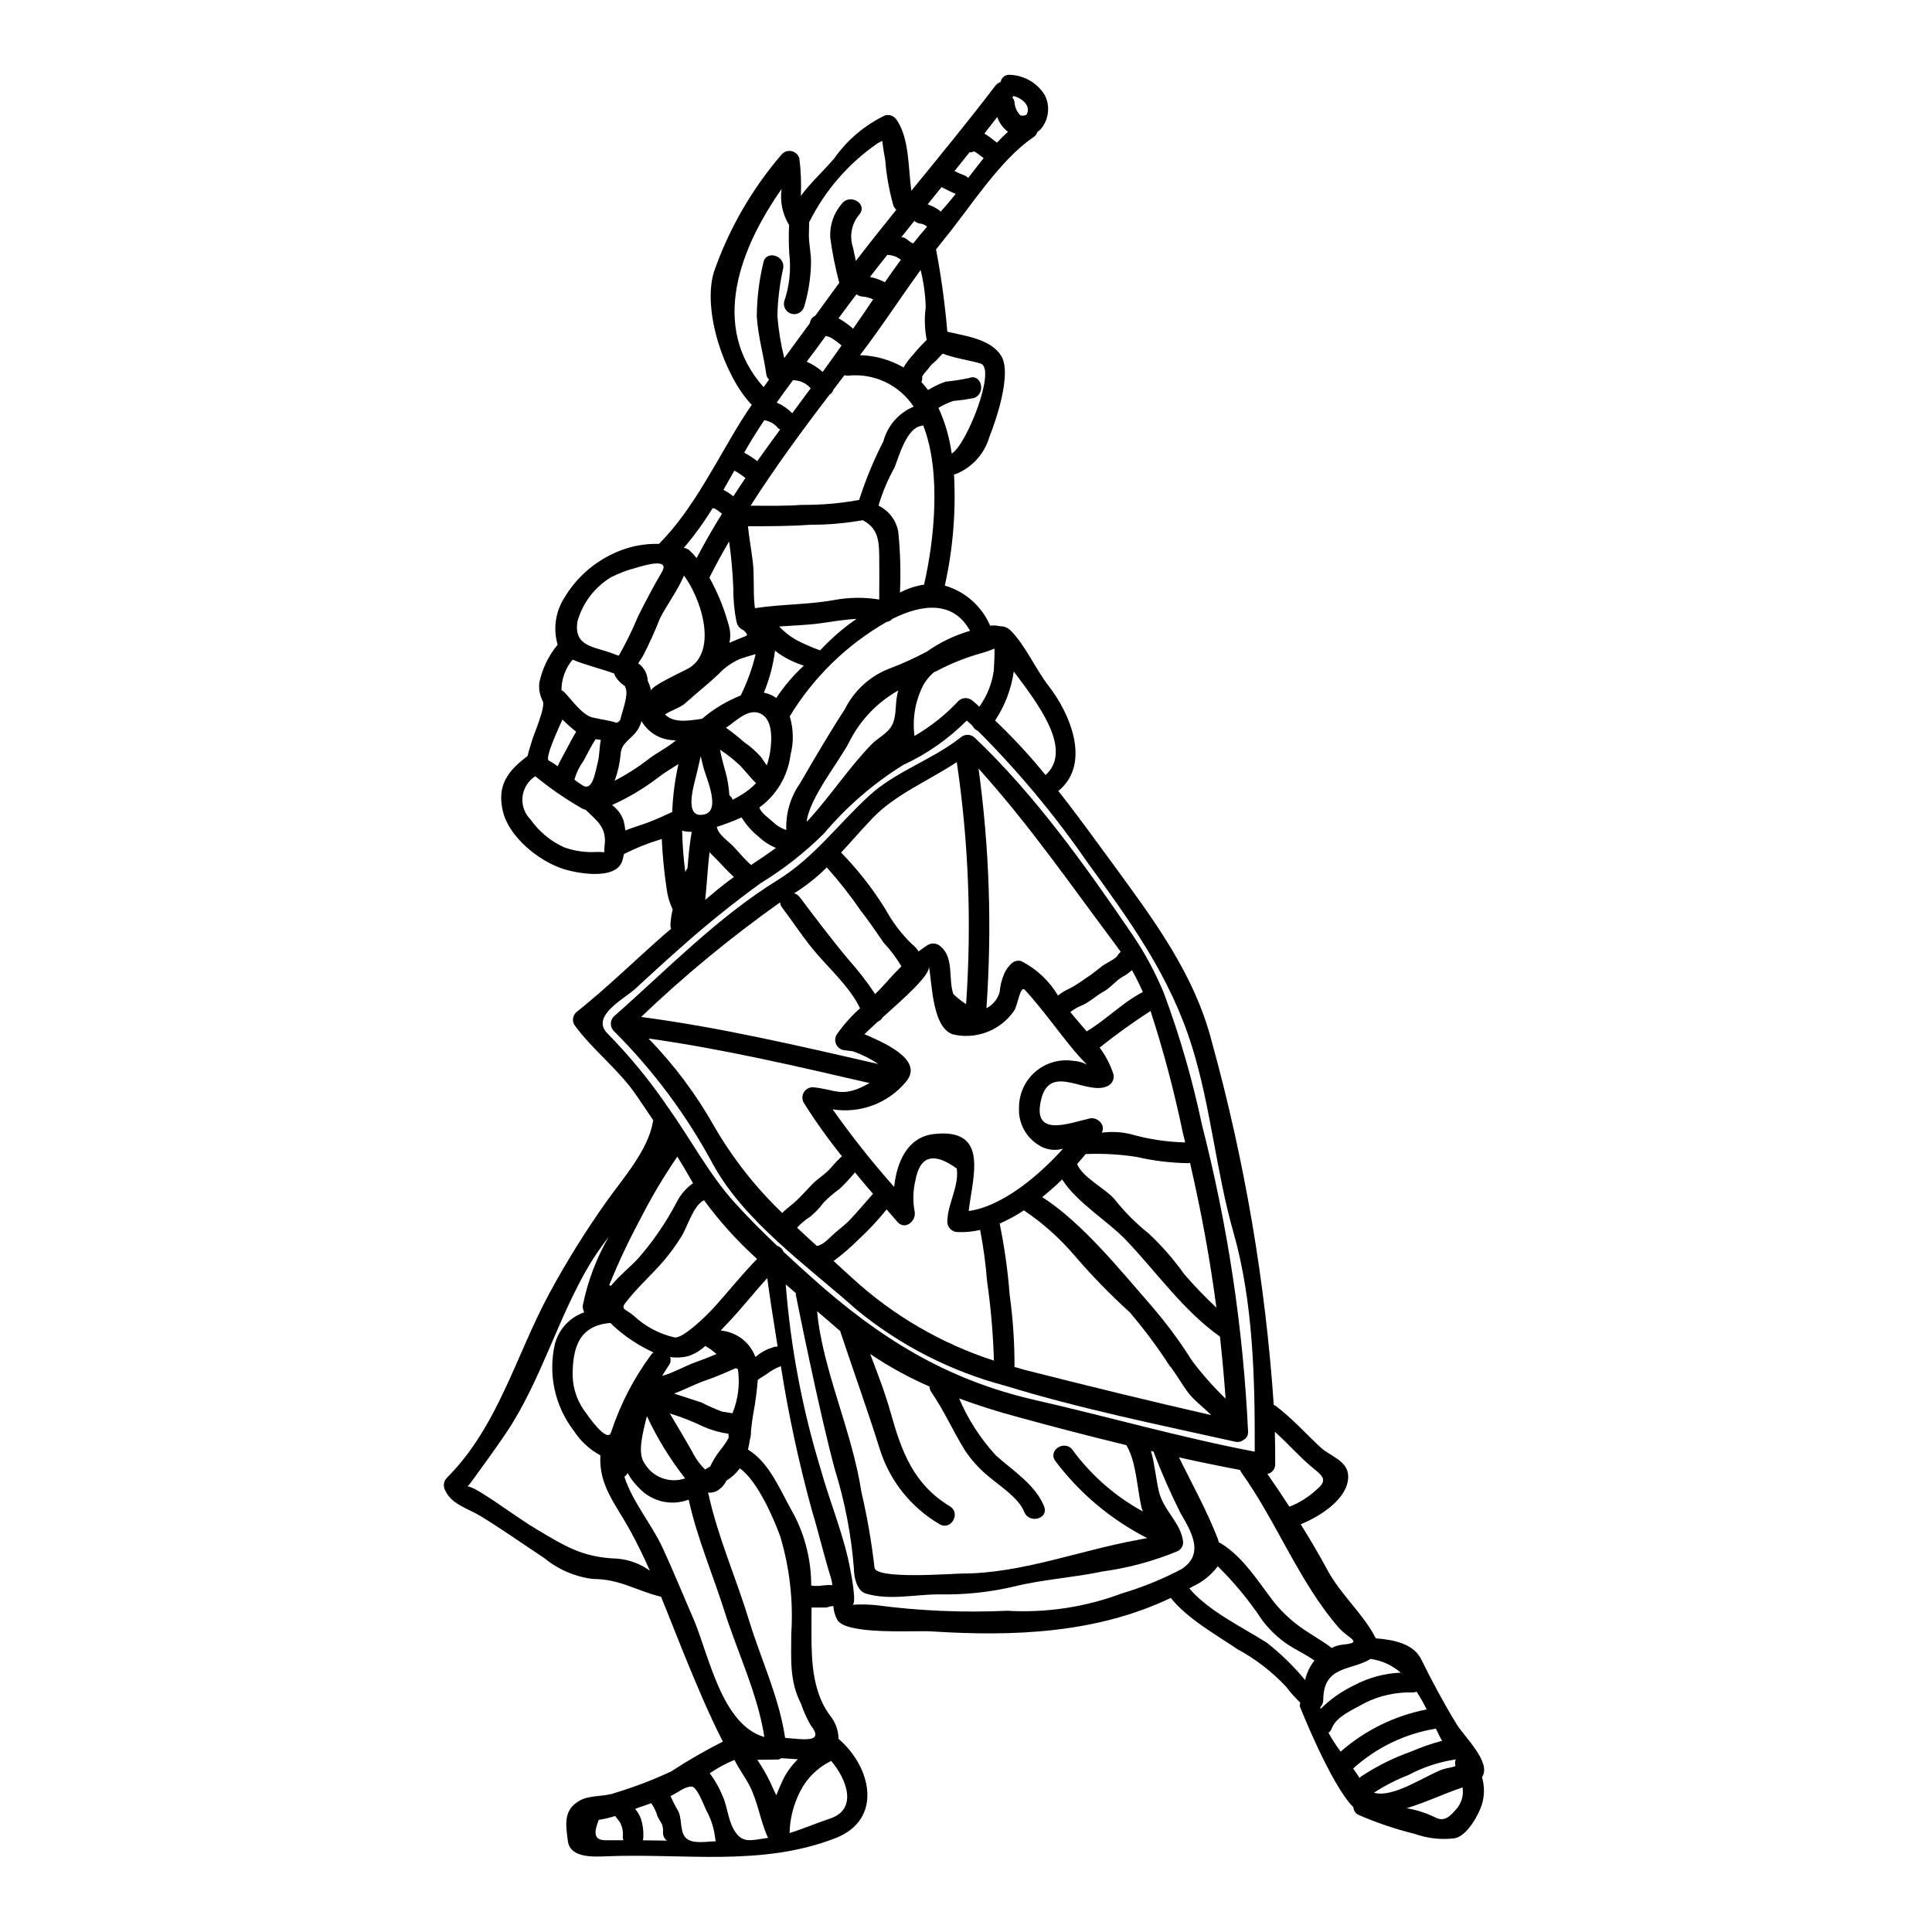 <?xml version="1.0" encoding="UTF-8"?>
<!-- Uploaded to: ICON Repo, www.svgrepo.com, Generator: ICON Repo Mixer Tools -->
<svg fill="#000000" width="800px" height="800px" version="1.1" viewBox="144 144 512 512" xmlns="http://www.w3.org/2000/svg">
 <g>
  <path d="m358.48 361.06c5.738-6.328 10.602-13.73 16.48-19.797 1.613-1.68 4.383-2.965 5.453-5.117 1.379-2.703 0.641-6.141 1.66-9.176-5.606 3.148-10.141 7.906-13.016 13.66-2.562 5.027-10.629 14.957-11.285 21.125zm171.41 239.67c2.203 3.648 9.504 10.312 6.852 14.25 0.703 2.359 0.695 4.875-0.023 7.231-0.879 2.82-4.008 8.441-7.281 8.961-3.559 0.43-7.172 0.027-10.547-1.18-5.086-1.258-10.059-2.941-14.867-5.027-0.793-0.363-1.316-1.141-1.355-2.016-6.094-6.117-14.227-26.816-14.227-26.816h0.004c0.012-0.305 0.059-0.605 0.141-0.898-1.387-1.348-2.668-2.797-3.84-4.332-3.715-3.945-8.039-7.273-12.805-9.852-5.621-3.816-13.281-8.062-17.664-13.586-19.75 9.414-41.66 10.266-63.473 8.867-4.363-0.285-22.715 1.043-24.941-3.106-0.59-1.125-0.938-2.363-1.02-3.629-0.059-0.004-0.113 0.004-0.168 0.023-0.664 0-1.281 0.395-1.945 0.395h-3.664c0 2.32-0.023 4.598-0.023 6.824 0 7.754 0.332 16.102 5.402 22.434h0.004c1.121 1.625 1.742 3.539 1.777 5.512v0.023c8.867 7.633 11.715 21.406-0.758 26.293-19.652 7.66-40.148 3.984-60.84 4.836-3.035 0.117-9.504 0.57-10.125-3.984-0.617-4.555-1.23-8.414 3.223-10.836 2.68-1.469 6.449-0.902 9.344-2.016l0.004 0.004c5.051-1.527 9.984-3.414 14.766-5.644 4.426-2.898 9.008-5.539 13.73-7.918-3.793-7.394-7.184-15.574-10.336-23.281-2.016-4.957-3.984-10.078-6.07-15.148v-0.004c-0.078-0.02-0.156-0.027-0.234-0.023-6.402-1.574-10.629-4.648-17.855-4.648-4.703-0.594-9.141-2.504-12.805-5.512-5.644-3.719-11.242-7.703-17.023-11.215-3.394-2.039-7.59-3.035-9.273-6.758v0.004c-0.594-1.074-0.418-2.41 0.43-3.297 13.582-13.562 18.324-32.555 27.219-48.984 4.527-8.355 9.555-16.434 15.055-24.184 4.363-6.188 11.094-13.629 12.355-21.254v-0.004c0.02-0.117 0.051-0.238 0.094-0.352-1.473-2.137-2.918-4.269-4.363-6.426-4.723-7.019-11.566-11.996-16.531-18.824v-0.004c-0.648-1.07-0.473-2.445 0.426-3.32 8.109-6.449 15.508-13.73 23.309-20.582l1.871-1.574-0.004 0.004c-0.129-0.359-0.188-0.738-0.164-1.121 0.07-1.352 0.27-2.691 0.594-4.004-0.828-1.762-1.371-3.641-1.613-5.57-0.648-4.363-1.078-8.754-1.277-13.16-0.141 0.07-0.262 0.117-0.395 0.164v0.004c-3.316 1.004-6.539 2.297-9.629 3.863-0.141 0.613-0.262 1.23-0.453 1.824-1.68 5.266-12.234 3.273-15.934 2.016-6.258-2.109-14.082-8.367-15.691-15.172-1.66-6.969 1.398-10.766 6.543-14.652 0.285-1.375 0.809-2.754 1.09-3.836 0.5-1.875 3.769-9.109 2.918-10.742l-0.004-0.004c-0.77-1.488-1.082-3.172-0.898-4.84 0.766-3.707 2.438-7.168 4.859-10.074-1.227-4.176-0.598-8.68 1.73-12.355 3.219-5.449 8.094-9.727 13.918-12.203 3.527-1.531 7.348-2.266 11.191-2.156 9.008-8.961 15.273-22.145 21.98-32.887 0.832-1.355 1.754-2.656 2.633-3.984-0.07-0.07-0.164-0.141-0.234-0.211-7.086-7.59-12.898-24.73-9.816-34.953l-0.004 0.004c4-11.5 10.145-22.133 18.105-31.344 0.695-0.668 1.688-0.926 2.617-0.68 0.934 0.25 1.668 0.965 1.938 1.887 0.41 3.297 0.543 6.617 0.395 9.938 2.492-3.414 5.512-6.07 8.867-9.957v-0.004c3.441-4.883 8.082-8.801 13.469-11.379 1.191-0.316 2.453 0.195 3.082 1.258 3.367 4.91 3.012 12.637 3.863 18.73 7.477-9.18 15.031-18.328 22.238-27.812h0.004c0.355-0.477 0.852-0.832 1.418-1.02 0.203-1.219 1.344-2.059 2.566-1.891 3.762 0.164 7.195 2.191 9.152 5.406 1.5 2.984 1.031 6.578-1.18 9.082-0.242 0.238-0.504 0.453-0.789 0.641-0.188 0.582-0.574 1.086-1.09 1.422-8.891 6-16.836 18.73-23.547 26.91-0.754 0.926-1.492 1.875-2.227 2.797 1.375 7.215 2.371 14.496 2.988 21.812 4.789 1.137 11.5 1.922 14.277 6.402 2.867 4.574-1.281 16.859-3.109 21.43v0.004c-1.277 4.449-4.516 8.074-8.793 9.84-0.195 0.074-0.395 0.129-0.598 0.164 0.535 9.883-0.289 19.793-2.441 29.449 5.398 1.562 9.812 5.465 12.023 10.629 0.871-0.129 1.754-0.078 2.606 0.141 1-0.035 1.977 0.332 2.703 1.02 4.078 4.055 6.691 10.336 10.234 14.867 5.621 7.231 11.191 20.363 2.754 27.574-0.074 0.07-0.164 0.125-0.258 0.168 4.981 6.297 9.699 12.852 14.484 19.367 10.766 14.75 21.625 29.164 26.25 47.254v0.004c8.672 31.402 14.16 63.594 16.379 96.098 0.25 0.094 0.484 0.227 0.691 0.395 4.328 3.316 7.777 7.207 11.715 10.859 2.512 2.363 7.324 3.508 7.324 7.754 0 5.688-7.086 10.383-12.594 12.633 2.516 4.008 4.91 8.066 7.086 12.117 3.438 6.445 9.648 11.781 12.824 18.105 4.578 0.355 9.957 1.352 12.023 5.547 2.758 5.617 6.012 11.664 9.262 17.008zm0.047 22.711c1.379-1.578 1.988-3.688 1.66-5.758-4.957 1.656-9.793 4.008-14.844 5.512h0.004c2.641 0.434 5.203 1.258 7.606 2.441 2.488 1.355 4.144-0.543 5.57-2.203zm-0.117-13.207v0.004c-0.102 0.035-0.207 0.059-0.312 0.07-4.277 0.66-8.414 2.039-12.23 4.078-3.211 1.25-6.285 2.824-9.176 4.695 5.117 1.543 13.941-4.723 18.301-6.211 0.832-0.289 2.398-0.453 3.32-0.855h0.004c-0.188-0.586-0.156-1.223 0.09-1.785zm-3.652-4.883c-0.395-0.688-0.711-1.352-0.996-1.922-0.211-0.426-0.426-0.879-0.641-1.328v0.004c-8.18 1.336-15.797 5.008-21.934 10.574 0.594 0.828 1.18 1.656 1.707 2.488h0.004c0.148-0.168 0.316-0.32 0.496-0.449 4.148-2.731 8.617-4.945 13.301-6.59 2.609-1.145 5.301-2.074 8.059-2.785zm-4.078-8.32c-0.809-1.629-1.703-3.211-2.68-4.742-0.305 0.145-0.637 0.227-0.973 0.234-4.465-0.148-8.891 0.832-12.875 2.848-2.754 1.613-7.371 3.418-8.605 6.617-0.168 0.492-0.484 0.918-0.898 1.23 0.969 1.723 2.047 3.387 3.223 4.981 6.481-5.676 14.348-9.531 22.805-11.176zm-6.875-9.746c-2.25-1.977-5.027-3.246-7.992-3.652-5.144 3.176-12.543 1.66-12.543 10.906-0.012 0.691-0.281 1.352-0.758 1.852 0 0.164 0.023 0.332 0.023 0.5 2.586-2.555 5.574-4.664 8.848-6.238 3.828-2.051 8.074-3.203 12.418-3.375zm-15.316-7.445c5.617-0.566 1.422-1.539-1.211-4.598-10.359-11.949-16.453-28.07-25.676-40.969-0.156-0.219-0.277-0.457-0.359-0.715-5.402-1.02-10.809-2.133-16.215-3.34 3.438 6.969 7.301 13.965 10.078 21.031 0.211 0.543 0.395 1.043 0.523 1.539l-0.004-0.004c0.215 0.074 0.422 0.172 0.617 0.289 5.879 3.648 9.746 10.027 13.895 15.41h-0.004c2.621 3.258 5.781 6.043 9.348 8.227 2.016 1.379 4.125 2.492 6 4.031l-0.004-0.004c0.938-0.484 1.957-0.793 3.008-0.906zm-7.086-40.969c2.723-2.32 2.25-3.316-0.395-5.453-3.793-3.035-6.922-6.734-10.57-9.98 0.07 2.871 0.117 5.734 0.094 8.605v-0.004c0.016 1.242-0.848 2.324-2.062 2.586 1.969 2.82 3.91 5.691 5.828 8.66h0.004c2.621-1.02 5.027-2.519 7.094-4.426zm-2.941 50.359h0.004c0.418-1.887 1.258-3.656 2.461-5.168-2.18-1.574-4.766-2.754-6.996-4.199h0.004c-2.668-1.793-5.012-4.031-6.926-6.613-3.402-5.109-7.316-9.859-11.688-14.168-1.75 2.316-4.051 4.168-6.691 5.379-0.289 0.164-0.57 0.309-0.855 0.473 5.027 6.004 14.391 10.48 20.531 14.395 3.727 2.926 7.133 6.242 10.152 9.895zm-13.355-60.527c0.07-19.109-0.395-39.691-5.621-58.039-4.598-16.102-6-33.195-10.953-49.152-5.875-18.945-16.477-33.41-27.906-49.172v-0.004c-8.566-12.391-18.23-23.984-28.879-34.637-0.656-0.277-1.184-0.785-1.492-1.426-0.5-0.449-0.996-0.879-1.473-1.328v0.004c-4.867 4.906-10.578 8.898-16.859 11.785-7.894 4.922-14.977 11.051-20.98 18.16-5.047 5.016-10.668 9.426-16.742 13.133-7.559 5.488-14.832 11.359-21.789 17.594-3.914 3.441-7.703 6.969-11.543 10.48-2.894 2.629-11.902 7.231-7.258 11.809 5.949 6.062 11.34 12.648 16.102 19.68 5.856 8.207 10.766 17.594 17.52 25.066 3.606 4.008 7.422 7.797 11.312 11.496 0.77 0.242 1.391 0.82 1.68 1.574 2.441 2.273 4.91 4.527 7.398 6.754 17.832 15.984 35.637 27.16 59.324 32.555 19.371 4.41 38.621 9.957 58.16 13.668zm-19.25 31.035c5.977-4.031 2.441-9.84-0.453-14.82-2.644-5.273-5.019-10.676-7.113-16.191-0.023-0.023-0.023-0.023-0.023-0.047-0.211-0.047-0.449-0.117-0.664-0.164 1.02 3.484 1.281 7.231 2.113 10.766 1.207 5.051 5.926 8.367 6.422 13.383v-0.004c0.012 0.973-0.504 1.879-1.352 2.363-6.402 2.672-13.133 4.496-20.008 5.43-7.613 1.613-15.863 2.109-23.332 3.961h-0.004c-6.547 1.543-13.262 2.25-19.984 2.109-6.402 0-13.156 1.66-19.398-0.211-2.465-0.734-3.148-4.414-3.176-6.641-0.699-8.91-2.394-17.715-5.051-26.246-4.172-15.32-10.359-46.379-10.359-46.379 0-0.141 0.047-0.211 0.047-0.332-0.902-0.789-1.801-1.543-2.703-2.328v0.004c1.281 16.539 4.367 32.887 9.203 48.754 2.492 9.012 6.449 18.258 8.016 27.41-0.023-0.141 1.754 8.727 0.395 8.727h-0.004c2.086-0.145 4.18-0.113 6.258 0.094 11.535 1.531 23.184 2.027 34.809 1.492 10.391 0.609 20.797-0.973 30.539-4.644 5.477-1.629 10.773-3.797 15.82-6.473zm-11.762-7.656c0.832-0.121 1.684-0.336 2.512-0.477-9.59-4.883-17.934-11.895-24.398-20.5-1.969-2.941 2.754-5.664 4.695-2.754 4.938 6.699 11.281 12.234 18.586 16.215-0.148-0.293-0.266-0.605-0.352-0.922-1.18-4.883-1.375-12.137-3.961-16.504-0.047-0.047-0.047-0.117-0.094-0.164-9.863-2.394-19.703-4.957-29.332-7.609-5.004-1.355-10.027-2.941-14.984-4.766v-0.004c2.359 5.543 5.648 10.645 9.723 15.082 4.484 4.031 10.504 7.777 12.805 13.539 1.277 3.293-3.984 4.691-5.262 1.469-1.574-3.961-6.945-7.16-9.98-9.863h-0.004c-2.191-1.871-4.113-4.031-5.715-6.426-3.129-5.004-5.574-10.629-8.938-15.484-0.301-0.43-0.469-0.941-0.477-1.469-5.492-2.387-10.754-5.277-15.719-8.629 1.945 5.144 3.938 10.234 5.43 15.578 2.894 10.312 6.023 18.922 15.695 24.797 2.988 1.824 0.262 6.543-2.754 4.723-7.481-4.375-13.086-11.355-15.742-19.605-3.269-10.457-6.969-20.676-10.406-31.016h-0.004c-0.059-0.16-0.098-0.328-0.117-0.496-1.969-1.754-4.055-3.512-6.168-5.309 1.379 15.352 9.273 31.719 11.738 47.918v-0.004c1.539 6.59 2.695 13.266 3.465 19.988 0.117 3.269 20.723 1.609 23.352 1.609 15.629-0.023 31.254-6.184 46.406-8.906zm-24.402-202.7c7.519-6.824-2.441-19.367-8.438-27.43h-0.004c-0.66 4.644-2.352 9.082-4.953 12.988 4.762 4.527 9.227 9.355 13.371 14.457zm-5.07-174.99c1.332-2.394-1.254-4.41-3.461-4.957-0.023 0.023-0.023 0.07-0.047 0.094-0.07 0.098-0.164 0.191-0.238 0.289h-0.004c0.363 0.414 0.574 0.941 0.598 1.492 0.117 1.25 0.672 2.422 1.574 3.297 0.535 0.117 1.094 0.039 1.578-0.215zm-7.828 7.422c0.922-1.016 1.895-1.98 2.918-2.891-1.32-0.992-2.309-2.356-2.844-3.914-1.137 1.469-2.273 2.941-3.414 4.383v0.004c0.035 0.027 0.074 0.051 0.117 0.07 0.586 0.344 1.148 0.727 1.688 1.141l0.996 0.789h0.023l-0.004-0.004c0.035 0.039 0.074 0.074 0.121 0.098 0.07 0.051 0.141 0.098 0.164 0.121 0.094 0.062 0.141 0.133 0.234 0.203zm-0.828 139.77c0.047-1.852 0.262-3.84 0.164-5.691h0.004c-1.023 0.434-2.078 0.805-3.148 1.113-4.246 1.16-8.352 2.789-12.238 4.859-0.234 0.094-0.473 0.211-0.684 0.309-1.129 0.953-2.074 2.102-2.797 3.394-2.121 4.148-2.934 8.844-2.328 13.465 4.312-2.488 8.227-5.606 11.621-9.246 1.074-1.043 2.785-1.043 3.863 0 0.594 0.473 1.137 0.996 1.707 1.492 2.059-2.867 3.379-6.199 3.84-9.695zm-11.168-57.383c3.938-2.254 11.902-22.527 7.684-23.852-2.488-0.789-6.828-1.379-10.078-2.633-0.523 0.5-0.996 1.02-1.473 1.574-0.477 0.555-1.375 1.137-1.773 1.68-0.488 0.668-1.016 1.309-1.574 1.922-0.23 0.281-0.438 0.582-0.617 0.898 0.023 0.086 0.031 0.172 0.023 0.262 0.043 0.406-0.039 0.82-0.234 1.18 0.629 0.68 1.227 1.391 1.777 2.133 1.465-0.91 3.023-1.656 4.648-2.227 2.07-0.195 4.129-0.512 6.164-0.949 3.269-1.309 4.672 3.961 1.445 5.262-1.82 0.379-3.66 0.645-5.512 0.789-1.395 0.461-2.731 1.082-3.984 1.848 1.754 3.848 2.934 7.926 3.504 12.113zm8.469-78.289c-0.641-0.477-1.09-0.879-1.684-1.277-0.262-0.168-0.496-0.336-0.758-0.477h-0.004c-0.043-0.012-0.082-0.027-0.117-0.047-0.367 0.184-0.773 0.273-1.184 0.258-1.328 1.66-2.656 3.32-3.984 4.957h0.004c0.801 0.422 1.633 0.785 2.492 1.09 0.422 0.168 0.809 0.418 1.137 0.734 1.344-1.734 2.695-3.504 4.098-5.238zm-11.414 14.168c1.379-1.469 2.703-3.059 4.008-4.695-1.305-0.52-2.512-1.18-3.742-1.797-1.234 1.516-2.469 3.059-3.699 4.574h-0.004c1.129 0.367 2.191 0.914 3.148 1.613 0.105 0.098 0.203 0.203 0.297 0.316zm7.801 111.08c-4.328-7.848-12.375-7.277-20.676-3.106v0.004c-0.363 0.422-0.871 0.691-1.422 0.758-10.539 6.031-19.371 14.641-25.68 25.016 1.012 3.312 1.086 6.84 0.215 10.191-0.699 5.602-3.691 10.66-8.266 13.965 0.523 1.574 2.465 2.754 3.606 3.84v0.004c1.004 0.969 2.215 1.695 3.539 2.133-0.184-4.394 1.086-8.727 3.606-12.328 3.769-6.477 7.777-13.352 11.902-19.68 2.516-5.074 6.883-8.988 12.203-10.93 3.254-1.246 6.43-2.695 9.508-4.332 3.492-2.465 7.367-4.332 11.473-5.523zm-12.113-12.543c2.562-11.168 4.602-29.492-0.309-41.918-0.219 0.102-0.453 0.176-0.691 0.215-3.676 0.711-5.715 7.941-6.875 10.953-1.727 3.09-3.117 6.359-4.148 9.746-0.023 0.141-0.07 0.266-0.094 0.395v-0.004c2.738 1.34 4.672 3.902 5.215 6.902 0.547 5.359 0.699 10.754 0.449 16.137 1.996-1.066 4.164-1.777 6.402-2.109 0.031-0.098 0.031-0.211 0.055-0.309zm0.641-64.551h-0.004c-0.555-2.84-0.645-5.754-0.262-8.625-0.094-3.336-0.543-6.652-1.352-9.887-5.43 7.477-10.457 15.246-16.074 22.574v-0.004c4.059 0.098 8.031 1.215 11.547 3.25 0.738-1.234 1.605-2.391 2.586-3.441 1.105-1.355 2.297-2.641 3.562-3.848zm0.07-29.992c-0.457-0.418-1.027-0.699-1.641-0.805-0.637-0.031-1.242-0.289-1.707-0.734l-3.414 4.266c0.234 0.07 0.473 0.117 0.711 0.188 0.754 0.262 1.656 1.402 2.418 1.496 1.184-1.504 2.394-2.965 3.641-4.391zm-6.922 8.75c-0.117-0.094-0.266-0.164-0.395-0.262l-0.004 0.004c-0.879-0.625-1.93-0.973-3.008-0.996-0.07 0-0.117-0.047-0.164-0.047-1.574 1.945-3.106 3.914-4.625 5.879h-0.004c1.383 0.266 2.719 0.734 3.961 1.398 1.375-2.012 2.789-3.996 4.242-5.957zm-4.602 48.02h-0.004c1.121-4.094 4.07-7.445 7.992-9.078-1.875-2.844-4.5-5.113-7.582-6.562-3.082-1.445-6.504-2.016-9.891-1.641-0.289-0.012-0.578-0.059-0.855-0.141-0.973 1.277-1.945 2.535-2.918 3.816h0.004c-0.129 0.391-0.34 0.746-0.621 1.043-0.121 0.098-0.254 0.188-0.391 0.258-7.328 9.582-14.465 19.32-20.961 29.473 4.504 0.023 9.105 0.117 13.512-0.215 5.055 0.055 10.105-0.375 15.078-1.277 0.059 0.004 0.117-0.004 0.172-0.023 1.723-5.375 3.887-10.598 6.469-15.617zm3.394-61.289-0.004 0.004c-0.453-0.375-0.766-0.895-0.879-1.473-1.062-3.856-1.754-7.801-2.062-11.785-0.336-1.656-0.57-3.316-0.789-4.957-0.395 0.215-0.758 0.395-1.18 0.594v0.004c-7.738 5.332-13.996 12.543-18.188 20.957 0 1.16-0.07 2.32-0.07 3.543 0.023 2.363 0.594 4.723 0.57 7.086-0.059 4.012-0.68 7.992-1.848 11.832-0.449 1.391-1.918 2.184-3.328 1.793-1.41-0.387-2.262-1.816-1.938-3.242 1.395-4.074 1.855-8.41 1.352-12.688-0.156-2.523-0.172-5.059-0.047-7.582-1.754-2.859-2.457-6.238-1.992-9.559-10.906 15.578-19.18 36.301-4.766 52.52 0.477-0.688 0.973-1.352 1.449-2.016-0.422-0.371-0.684-0.887-0.738-1.445-0.734-5.148-2.203-10.082-2.516-15.32 0.035-4.781 0.617-9.547 1.734-14.199 0.617-3.441 5.856-1.969 5.262 1.469-0.934 4.184-1.449 8.445-1.539 12.73 0.309 3.734 0.922 7.438 1.824 11.074 2.25-3.082 4.527-6.164 6.777-9.246h0.004c0.098-0.871 0.648-1.629 1.445-1.992 0.996-1.375 2.016-2.727 2.988-4.102 1.113-1.543 2.25-3.059 3.367-4.602-1.051-3.926-1.852-7.918-2.394-11.949-0.191-3.297 0.918-6.539 3.082-9.031 2.086-2.754 6.828-0.07 4.723 2.754-2.113 2.406-2.801 5.75-1.801 8.797 0.262 1.207 0.543 2.418 0.789 3.625 3.504-4.57 7.086-9.078 10.715-13.555zm-4.531 103.28c0.023-4.102 0.047-7.965 0-11.902-0.07-4.246-0.641-7.086-4.359-9.082l-0.004 0.004c-4.57 0.816-9.207 1.223-13.848 1.207-5.457 0.395-11.074 0.395-16.574 0.395 0.309 3.082 0.879 6.117 1.254 9.176 0.477 3.746 0.117 7.519 0.453 11.266 0.031 0.426 0.086 0.855 0.164 1.277 6.945-1.09 14.105-0.902 21.078-2.18 3.91-0.719 7.914-0.762 11.84-0.121zm-1.637-79.508-0.004 0.004c-0.863-0.414-1.801-0.664-2.754-0.738-0.594-0.02-1.16-0.238-1.617-0.617-1.613 2.109-3.199 4.246-4.789 6.402 0.117 0.035 0.227 0.082 0.332 0.145 1.262 0.742 2.449 1.605 3.543 2.582 1.785-2.516 3.559-5.125 5.293-7.731zm-11.328 402.59c7.418-2.539 4.266-10.551 0.211-15.273-0.047 0.027-0.07 0.074-0.141 0.098v0.004c-3.519 1.738-6.367 4.586-8.109 8.105-1.73 3.391-2.672 7.125-2.754 10.93 3.68-1.156 7.328-2.723 10.793-3.863zm2.988-390.34c-0.859-0.77-1.789-1.461-2.777-2.062-0.449-0.234-0.938-0.395-1.441-0.477-0.02 0.043-0.043 0.082-0.074 0.121-1.613 2.254-3.273 4.484-4.957 6.691h0.004c1.543 0.676 2.973 1.586 4.242 2.699 1.684-2.297 3.348-4.644 5.004-6.992zm-4.078 79.129c2.461-2.481 5.152-4.723 8.035-6.691-3.316 0.141-6.711 0.789-9.676 1.18-3.543 0.473-7.207 0.57-10.836 0.832l0.004-0.004c1.336 1.41 2.871 2.613 4.555 3.578 2.035 1.055 4.141 1.977 6.297 2.758 0.531-0.562 1.098-1.109 1.621-1.652zm-0.855 249.45v-0.004c0.824-0.102 1.656-0.137 2.488-0.094-0.066-0.668-0.195-1.324-0.395-1.969-1.875-6-3.246-12.02-5.074-17.996v0.004c-3.43-12.527-6.16-25.23-8.176-38.059-0.168 0.094-0.344 0.168-0.523 0.219-1.145 0.484-2.223 1.113-3.203 1.875-0.789 0.547-1.637 0.973-2.394 1.543h0.004c-0.234 2.992-0.629 5.965-1.18 8.914-0.285 1.574-0.449 3.176-0.637 4.723h-0.004c0.043 0.77-0.055 1.543-0.285 2.277-0.141 0.879-0.285 1.73-0.496 2.559 5.953 3.629 8.727 11.312 12.164 17.191h-0.004c3.035 5.82 4.613 12.285 4.602 18.848 1.035 0.16 2.086 0.148 3.113-0.035zm-10.027 40.398c4.723 0.359 10.629 1.473 6.781-3.34v-0.004c-1.043-1.805-1.898-3.715-2.562-5.691-3.148-6.117-2.586-11.902-2.586-18.66 0.559-8.656-0.43-17.34-2.914-25.652-1.574-4.414-5.977-14.75-10.719-18.07h0.004c-0.965 1.293-2.168 2.391-3.543 3.231-0.539 1.102-1.375 2.027-2.418 2.676-0.758 0.418-1.629 0.602-2.492 0.523 0.047 0.164 0.117 0.309 0.164 0.496 2.445 11.195 7.328 22.219 10.672 33.195 3.137 10.336 8.047 20.559 9.613 31.297zm1.887-351.05c1.633-2.203 3.269-4.383 4.883-6.594h0.004c-1.102-1.289-2.691-2.062-4.391-2.133-0.094 0-0.188-0.047-0.285-0.047-1.473 1.969-2.918 3.961-4.328 5.953h0.004c1.535 0.668 2.934 1.629 4.113 2.82zm1.516 356.72c-1.633-0.094-3.199-0.234-4.457-0.285h0.004c-0.25 0.223-0.57 0.348-0.902 0.355-1.992 0-3.793 0.07-5.406 0.07 1.297 1.941 2.465 3.969 3.484 6.07 0.449 1.137 1.043 2.231 1.539 3.344 0.453-1.211 0.973-2.422 1.574-3.699 0.996-2.199 2.406-4.188 4.148-5.856zm1.574-289.81c-2.348-0.75-4.582-1.828-6.629-3.203l-1.02-0.789v0.004c-0.492 3.828-1.488 7.578-2.965 11.145 1.191 0.215 2.316 0.691 3.297 1.398 2.074-3.137 4.523-6.012 7.293-8.555zm-6.297-62.582v-0.004c-0.219-0.109-0.418-0.254-0.594-0.422-0.816-0.996-1.945-1.688-3.199-1.969-0.141-0.023-0.238-0.07-0.395-0.094-1.898 2.82-3.695 5.691-5.332 8.605v-0.004c1.207 0.668 2.363 1.422 3.461 2.258 1.992-2.797 4.008-5.586 6.051-8.363zm-1.754 243.17v-0.004c0.348-0.125 0.719-0.172 1.09-0.141-1.207-7.418-2.18-13.895-2.754-18.137-3.629 3.938-6.922 8.227-10.629 12.066-0.52 0.52-1.09 1.18-1.68 1.801v0.004c0.148 0.012 0.301 0.035 0.449 0.07 3.977 0.516 7.336 3.195 8.727 6.957 0.141-0.117 0.285-0.211 0.426-0.336l-0.004 0.004c1.289-1.043 2.773-1.816 4.367-2.277zm-1.113-156.55c0.59-2.941 1.207-8.75-1.574-10.859-3.461-2.633-7.137 1.469-9.91 3.269l-0.004-0.004c1.695 1.207 3.324 2.496 4.887 3.867 1.59 1.098 3.043 2.379 4.328 3.816 0.547 0.684 1.02 1.574 1.613 2.273v0.004c0.262-0.773 0.48-1.562 0.652-2.359zm-0.312 286.61c-0.07-0.117-0.141-0.234-0.211-0.395-1.945-4.438-2.512-9.203-4.789-13.586-1.137-2.156-2.797-4.359-3.914-6.691v-0.004c-2.301 0.957-4.504 2.144-6.566 3.543 1.324 1.754 2.422 3.664 3.269 5.691 1.398 2.891 1.496 6.398 3.106 9.223 2.25 3.914 4.578 2.797 8.867 2.25 0.09 0 0.16 0 0.23-0.023zm-4.512-257.83c2.227-1.492 4.434-2.961 6.59-4.527-1.723-0.703-3.297-1.723-4.644-3.012-1.77-1.426-3.285-3.141-4.484-5.074-2.133 0.977-4.324 1.812-6.562 2.512 0.449 2.086 2.723 3.512 4.172 4.957 1.633 1.629 3.152 3.668 4.93 5.144zm1.211-55.891c-0.047 0.023-0.07 0.023-0.117 0.047-1.328 0.359-2.586 0.734-3.891 1.18-2.203 0.926-4.184 2.309-5.809 4.059-2.848 2.699-5.953 5.117-8.891 7.773-1.207 1.117-3.891 1.922-5.309 2.941 2.273 2.363 6.297 1.66 9.816 1.137h-0.004c3.051-2.602 6.508-4.684 10.234-6.164 1.727-3.5 3.059-7.18 3.969-10.973zm2.297 286.99c-1.703-11.238-7.16-22.574-10.547-33.262-3.082-9.746-7.305-19.586-9.484-29.543-0.023-0.023 0-0.07-0.023-0.094l-0.004-0.008c-4.574 1.738-9.746 0.539-13.09-3.031-1.23-1.184-2.277-2.543-3.106-4.031-0.184 0.398-0.469 0.742-0.832 0.996 2.062 6.519 7.324 12.781 10.051 18.684 2.894 6.234 5.512 12.707 8.266 19.016 4.098 9.621 7.461 28.047 18.77 31.27zm-4.723-291.85c0.047-0.141 0.07-0.285 0.117-0.426v-0.004c-0.262-0.398-0.582-0.758-0.949-1.066-0.906-0.348-1.574-1.133-1.777-2.086-0.02-0.02-0.035-0.043-0.047-0.07-0.594-2.988-0.879-6.031-0.855-9.078-0.156-4.106-0.527-8.199-1.113-12.262-1.828 3.148-3.582 6.332-5.215 9.582v-0.004c2.34 4.231 4.133 8.738 5.332 13.418 0.266 1.277 0.258 2.594-0.023 3.867 1.477-0.637 2.996-1.258 4.516-1.875zm-1.426 42.207v-0.004c1.461-0.863 2.793-1.922 3.961-3.148-1.66-1.52-2.918-3.394-4.578-4.957-1.363-1.281-2.828-2.445-4.383-3.488-0.164-0.117-0.395-0.285-0.57-0.426 0.359 2.512 1.281 5.117 1.801 7.394v0.004c0.32 1.547 0.535 3.117 0.641 4.695 0.402 0.301 0.707 0.711 0.879 1.18 0.836-0.418 1.621-0.875 2.234-1.254zm-2.086-79.145c1.066-1.609 2.133-3.269 3.223-4.859v-0.008c-0.922-0.738-1.902-1.395-2.938-1.969-0.949 1.707-1.922 3.418-2.894 5.117 0.934 0.461 1.805 1.035 2.594 1.715zm-0.211 242.98v-0.004c1.508-3.691 2.004-7.719 1.445-11.668-0.199-0.074-0.391-0.168-0.566-0.281-2.68 1.18-5.359 2.363-8.109 3.293-2.746 0.934-5.457 2.441-8.266 3.438 2.422 0.789 4.836 1.574 7.258 2.363 1.789 0.918 3.629 1.73 5.512 2.438 0.742 0.129 1.738 0.23 2.711 0.418zm-0.996-141.1c0.473-0.336 0.926-0.664 1.375-0.996-2.109-1.945-4.031-4.199-6.07-6.164-0.141-0.145-0.262-0.289-0.395-0.43-0.477 4.195-0.711 8.441-1.137 12.637 2.039-1.734 4.102-3.441 6.211-5.051zm-0.023 147.66c0-0.395 0-0.754-0.023-1.113v-0.004c-2.281-0.324-4.508-0.957-6.617-1.875-2.891-1.406-5.887-2.578-8.961-3.508 2.039 3.391 4.055 6.781 5.977 10.172h-0.004c0.859 1.738 2.004 3.316 3.391 4.672 0.289-0.164 0.594-0.359 0.879-0.523 0.168-0.094 0.312-0.188 0.477-0.285h-0.004c0.688-1.461 1.527-2.844 2.512-4.125 0.887-1.062 1.676-2.207 2.359-3.414zm-4.293-34.141c3.988-4.363 7.688-9.086 11.836-13.305-5.203-4.691-9.914-9.906-14.059-15.555-2.82 1.254-4.504 7.301-6.023 9.652l0.004-0.004c-1.422 2.266-3 4.43-4.727 6.473-3.269 3.769-6.996 7.043-10.051 11.02-1.422 1.875 0.07 1.613 2.254 3.543 3.019 2.805 6.723 4.758 10.738 5.668 2.258 0.348 8.566-5.906 10.012-7.496zm2.539-210.76c-0.07-0.07-0.164-0.141-0.234-0.211-0.164-0.145-0.336-0.266-0.5-0.395l-0.004-0.004c-0.055-0.059-0.121-0.105-0.188-0.145-0.375-0.289-0.781-0.535-1.211-0.734-0.141 0-0.262 0.023-0.395 0.023h0.004c-2.25 3.695-4.793 7.199-7.609 10.48 0.586 0.062 1.141 0.312 1.574 0.715 0.656 0.617 1.27 1.281 1.824 1.988 2.109-4.012 4.348-7.922 6.719-11.723zm-1.637 351.79-0.004-0.004c-0.07-0.176-0.117-0.359-0.141-0.547-0.277-2.731-1.105-5.379-2.441-7.773-0.617-1.281-2.398-6.191-3.863-6.191-1.852 0-3.699 1.66-5.551 2.516v-0.004c0.543 1.262 1.16 2.492 1.852 3.68 1.277 2.016 0.547 5.356 1.969 7.16l-0.004-0.004c0.039 0.035 0.07 0.074 0.098 0.121 1.715 1.918 5.555 1.066 8.066 1.043zm0.168-129.12v-0.004c-0.906-0.828-1.898-1.551-2.965-2.156-1.324 1.234-2.902 2.168-4.625 2.727-1.535 0.375-3.133 0.449-4.695 0.211 0.258 0.738 0.133 1.555-0.332 2.18-0.641 0.926-1.207 1.875-1.777 2.82 0.094-0.023 0.164-0.07 0.262-0.094 2.941-0.832 5.715-2.516 8.609-3.543 1.855-0.652 3.68-1.387 5.508-2.144zm-3.148-143.04c4.328-1.09 0.5-9.508-0.262-12.281-0.285-1.09-0.543-2.137-0.758-3.148-0.449 1.969-0.996 4.293-1.113 4.789-0.688 2.859-3.606 12.082 2.141 10.637zm-2.488-40.07c5.051-5.336 1.637-16.812-2.965-23.223-1.684 3.984-4.578 7.777-6.402 11.414v-0.004c-1.348 3.457-2.883 6.836-4.598 10.125-0.523 0.789-0.902 1.328-1.137 1.73h-0.004c1.52 1.047 2.453 2.754 2.512 4.598 0.398 0.859 0.707 1.758 0.926 2.68-0.309-1.23 9.152-5.43 10.195-6.117v0.004c0.453-0.281 0.867-0.613 1.234-0.996 0.086-0.066 0.164-0.137 0.238-0.215zm-0.57 137.82c-0.211-0.395-0.449-0.754-0.66-1.137-1.117-1.992-2.301-3.961-3.512-5.902v-0.008c-3.676 5.375-6.992 10.98-9.938 16.785-3.023 5.621-5.738 11.402-8.129 17.316 0.164 0.047 0.332 0.07 0.496 0.117 2.016-2.492 4.934-4.859 7.086-7.113l-0.004 0.004c3.984-4.535 7.418-9.527 10.234-14.867 1.016-2.078 2.535-3.867 4.426-5.199zm-0.355-93.129v-0.004c-0.855 0.035-1.711-0.062-2.539-0.289 0.086 3.699 0.367 7.391 0.844 11.059 0.023-0.117 0.07-0.211 0.094-0.332 0.125-0.281 0.285-0.543 0.477-0.789 0.27-3.25 0.555-6.473 1.125-9.648zm-12.473 167.42c2.191 3.684 6.664 5.324 10.719 3.934-3.992-5.094-7.391-10.633-10.125-16.496-1.16 4.637-2.586 9.898-0.594 12.562zm7.305-172.66c0.156-4.277 0.711-8.531 1.656-12.707-1.797 1.16-3.695 2.227-5.402 3.578-3.777 2.883-7.871 5.328-12.203 7.277 1.414 1.035 2.481 2.473 3.059 4.129 0.215 0.855 0.375 1.727 0.473 2.606 1.852-0.73 3.769-1.305 5.691-1.992 2.266-0.836 4.496-1.879 6.727-2.898zm-7.801 272.5c2.109 0.023 4.242 0.047 6.398 0.094-0.652-0.48-1.039-1.246-1.043-2.062 0.082-0.82-0.031-1.648-0.328-2.418-0.426-0.637-0.809-1.305-1.141-1.992-0.344-1.242-0.906-2.414-1.66-3.461-0.734 0.262-1.445 0.543-2.203 0.789-0.688 0.211-1.352 0.473-2.039 0.73 0.621 0.758 1.125 1.605 1.492 2.516 0.531 1.609 0.758 3.309 0.664 5.004-0.004 0.27-0.055 0.539-0.141 0.793zm5.051-336.09c2.363-4.031-5.168-1.609-6.898-1.113h-0.004c-2.309 0.598-4.543 1.449-6.664 2.539-4.297 2.637-7.441 6.797-8.797 11.652-1.09 6.848 4.578 6.613 9.531 8.582 0.477 0.188 0.926 0.359 1.398 0.5 0.074-0.141 0.168-0.289 0.266-0.43 1.812-3.231 3.438-6.562 4.859-9.984 1.992-3.973 4.055-7.91 6.309-11.75zm3.746 44.566c-3.746 0.125-7.258-1.828-9.129-5.074-0.121 0.355-0.238 0.688-0.359 1.02-1.469 3.699-5.051 4.125-5.191 7.894-0.227 2.359-0.754 4.676-1.574 6.902 3.125-1.625 6.098-3.519 8.891-5.664 2.359-1.852 5.113-3.109 7.363-5.078zm-6.617 162.89c0.184-0.25 0.398-0.473 0.641-0.66-3.953-1.809-7.594-4.234-10.789-7.188-0.234-0.211-0.395-0.426-0.594-0.613-8.109 0.637-10.051 6.234-10.027 13.895 0.074 3.703 1.375 7.281 3.699 10.168 0.164 0.262 5.598 8.18 6.519 4.812v0.004c2.41-7.324 5.973-14.215 10.551-20.418zm-9.105 53.984c3.184 0.227 6.242 1.344 8.82 3.223-1.66-3.723-3.418-7.375-5.359-10.883-3.891-7.019-8.227-11.809-7.773-19.703-2.844-1.531-5.258-3.754-7.012-6.469-5.066-6.559-6.91-15.047-5.023-23.117 1.047-3.894 3.965-7.012 7.781-8.32-0.344-0.57-0.48-1.238-0.395-1.895 1.297-6.379 3.621-12.504 6.875-18.141-1.828 2.418-3.512 4.785-4.957 7.16-8.562 14.273-13.039 31.176-22.266 44.871-3.035 4.508-6.258 8.867-9.445 13.277-1.137 1.574-1.352-0.023 2.363 2.231 5.219 3.148 10.078 6.945 15.273 10.051 7.344 4.352 11.992 7.387 21.117 7.715zm0.973-222.38c0.395-1.801 2.203-6.402 1.422-8.266v-0.004c-0.082-0.18-0.148-0.371-0.188-0.566-1.047-0.664-1.93-1.555-2.582-2.609-0.117-0.234-0.203-0.48-0.266-0.734-3.199-1.18-7.918-2.32-11.02-3.672v-0.004c-1.914 2.262-2.965 5.125-2.965 8.086 0.285 0.133 0.543 0.316 0.762 0.543 1.922 1.945 4.695 6.023 7.441 6.691 2.207 0.547 4.328 0.711 6.426 1.426 0.48-0.242 0.898-0.547 0.969-0.895zm-3.746 297.02h4.555v-0.004c-0.09-0.254-0.148-0.52-0.164-0.785 0.16-1.328-0.082-2.676-0.691-3.867-0.395-0.617-0.879-1.18-1.332-1.777h0.004c-1.41 0.473-2.859 0.812-4.332 1.02-1.617 4.023-0.957 5.426 1.961 5.426zm-0.449-263.32c0.73-5.148-2.016-6.805-4.981-9.746h0.004c-0.305-0.074-0.598-0.18-0.879-0.312-4.394-2.508-8.566-5.383-12.477-8.594-1.895 1.203-3.141 3.203-3.387 5.438-0.242 2.231 0.539 4.453 2.129 6.035 2.277 3.231 5.383 5.789 8.988 7.402 2.812 0.984 5.797 1.387 8.773 1.18 2.512-0.02 1.543 0.621 1.828-1.395zm-0.973-28.289c-0.453-0.07-0.902-0.141-1.379-0.188-1.18 1.801-2.109 3.746-3.148 5.644l0.004-0.004c-1.059 1.453-1.871 3.07-2.394 4.785-0.023 0.121-0.047 0.215-0.07 0.312 0.723 0.574 1.48 1.102 2.273 1.574 2.539 1.473 3.246-3.543 3.891-6.141 0.539-2.109 0.418-4.102 0.824-5.973zm-6.547-2.156 0.004-0.004c-1.266-1.012-2.477-2.086-3.629-3.223-0.684 1.539-4.785 10.234-3.625 10.859 0.824 0.441 1.613 0.949 2.359 1.516 0.523-1.207 1.207-2.363 1.852-3.578 1.004-1.859 1.926-3.758 3.043-5.562z"/>
  <path d="m474.75 523.36c0.09 0.922-0.391 1.801-1.207 2.231-0.629 0.492-1.453 0.664-2.227 0.473-20.152-4.481-41.164-8.746-60.887-14.82-14.41-3.801-27.836-10.656-39.359-20.105-12.758-11.379-29.828-23.375-38.148-38.648-6.969-12.977-15.816-24.855-26.25-35.254-1.055-1.074-1.055-2.793 0-3.863 14.012-12.332 27.48-26.32 43.438-36.16 9.699-6 16.051-14.887 24.324-22.434 6.945-6.352 16.598-9.414 24.047-15.27 1.074-1.023 2.762-1.023 3.836 0 15.934 15.078 29.543 34.211 41.852 52.301 3.234 4.758 5.977 9.84 8.176 15.156 0.047 0.098 0.07 0.191 0.117 0.289 4.211 11.328 7.57 22.953 10.055 34.781 6.836 26.621 10.938 53.871 12.234 81.324zm-5.953-8.703c-0.395-5.512-0.902-11.02-1.492-16.434-9.84-6.996-16.836-17.188-25.109-25.797-4.625-4.809-12.945-9.84-16.715-15.863l0.004 0.004c-1.684 1.645-3.449 3.203-5.289 4.672 10.629 6.805 20.965 19.703 28.785 28.641l-0.004 0.004c4.023 4.637 7.684 9.574 10.957 14.77 2.684 3.566 5.648 6.91 8.867 10.008zm-2.441-24.113c-1.684-12.852-4.031-25.559-6.996-38.387l0.008 0.004c-0.129 0.039-0.262 0.074-0.395 0.094-4.637-0.066-9.258-0.625-13.777-1.66-4.461-0.695-8.98-0.949-13.492-0.758-0.711 0.875-1.469 1.75-2.25 2.629 1.352 3.543 7.477 6.5 9.91 9.344 2.664 3.375 5.711 6.43 9.078 9.105 3.484 3.266 6.629 6.871 9.391 10.766 2.684 3.102 5.531 6.062 8.527 8.867zm-1.375 28.473c-1.945-1.992-4.387-3.769-5.926-5.738-1.898-2.394-3.25-5.117-5.195-7.477h0.004c-3.184-4.898-6.684-9.586-10.477-14.035-5.176-4.695-10.055-9.711-14.609-15.016-3.91-4.594-8.43-8.629-13.434-12-2.031 1.359-4.184 2.531-6.426 3.508 1.281 6.242 2.172 12.562 2.656 18.918 0.863 6.246 1.293 12.547 1.281 18.852-0.004 0.074-0.02 0.145-0.051 0.211 0.926 0.266 1.828 0.547 2.727 0.789 16.398 4.168 32.949 8.223 49.453 11.992zm-6.898-72.266c-0.238-0.926-0.453-1.852-0.664-2.754l0.004 0.004c-2.258-10.84-5.098-21.551-8.516-32.082-4.656 3.004-9.156 6.242-13.488 9.699 1.57 2.117 2.797 4.473 3.625 6.973 0.32 1.191-0.191 2.453-1.254 3.082-5.356 3.106-15.293-6.234-17.805 3.441-2.727 10.547 7.184 6.566 12.805 5.285 2.062-0.449 4.289 1.73 3.199 3.769h-0.004c2.508-0.332 5.055-0.211 7.519 0.355 4.746 1.363 9.645 2.113 14.582 2.231zm-11.219-39.859c-0.879-1.969-1.828-3.891-2.894-5.805l0.008 0.004c-0.738 0.695-1.566 1.285-2.465 1.75-1.852 1.066-3.246 2.965-5.117 3.984-1.871 1.02-3.512 2.633-5.457 3.512h0.004c-1.188 0.457-2.297 1.086-3.297 1.871 1.352 1.68 2.871 3.367 4.328 5.117 5.25-3.125 9.516-7.68 14.895-10.43zm-6.66-9.719 0.004 0.004c0.191-0.355 0.461-0.664 0.789-0.902-0.496-0.711-0.996-1.449-1.539-2.156-11.715-15.625-22.574-31.395-36.137-46.445 2.887 21.047 3.59 42.332 2.09 63.52 1.711-0.875 2.981-2.422 3.508-4.269 0.141-1.742 0.574-3.449 1.277-5.051 0.445-0.918 1.047-1.754 1.781-2.465 0.688-0.703 1.707-0.977 2.656-0.711 4.047 2.062 7.426 5.227 9.746 9.129 0.934-0.75 1.961-1.371 3.059-1.852 1.508-0.812 2.953-1.734 4.328-2.754 1.574-0.973 2.918-2.133 4.387-3.25 0.945-0.73 3.438-1.773 4.055-2.793zm-11.902 27.945 0.004 0.004c1.301 0.055 2.57 0.395 3.723 0.996-0.789-0.789-1.945-1.992-3.438-3.769-4.387-5.285-8.297-10.883-12.945-15.98-1.328-1.496-1.969 4.328-2.918 5.512-1.695 2.453-4.07 4.363-6.832 5.496-2.758 1.133-5.789 1.438-8.723 0.883-6.234-0.973-6.141-14.082-7.019-18.188 0.477 2.254-6.422 8.324-12.258 13.562h0.004c-0.27 0.496-0.707 0.883-1.234 1.09-1.309 1.207-2.539 2.328-3.582 3.344 4.359 1.922 16.074 6.637 11.02 12.594l0.004 0.004c-4.731 5.707-12.121 8.492-19.441 7.328 5.043 7.152 10.48 14.012 16.289 20.555 0.688-6.566 3.508-13.207 10.504-14.012 14.77-1.703 10.336 11.195 9.246 20.391 8.75-1.18 18.398-9.152 25.012-16.504-2.281 0.656-4.742 0.246-6.691-1.113-3.312-2.137-5.219-5.902-4.977-9.84 0-3.617 1.574-7.059 4.309-9.426 2.734-2.371 6.359-3.438 9.941-2.926zm-20.906 79.465c-0.207-7.078-0.816-14.141-1.828-21.152-0.352-4.527-0.961-9.031-1.824-13.488-1.957 0.469-3.969 0.66-5.977 0.566-1.496-0.016-2.711-1.227-2.727-2.723 0.047-4.723 3.148-9.297 2.516-14.109-6.121-4.434-9.773-3.394-10.953 3.109-0.668 2.75-0.734 5.609-0.195 8.391 0.395 2.418-2.559 4.934-4.574 2.656-0.949-1.09-1.898-2.203-2.871-3.32l0.004-0.004c-2.332 2.887-4.867 5.598-7.59 8.113-2.023 2.008-4.184 3.867-6.469 5.57 1.68 1.52 3.363 3.055 5.051 4.602h-0.004c10.777 9.859 23.547 17.289 37.441 21.789zm-7.375-94.465c1.5-21.41 0.676-42.922-2.465-64.156-7.519 4.981-16.137 8.465-22.219 14.75-2.82 2.918-5.57 6.141-8.438 9.223v-0.004c4.453 4.57 8.398 9.609 11.758 15.035 1.844 3.387 4.188 6.481 6.949 9.176 0.723 0.547 1.34 1.223 1.82 1.992 0.832-0.594 1.66-1.211 2.516-1.754 1.082-0.586 2.418-0.414 3.32 0.426 3.629 3.059 1.992 8.539 3.371 12.613h-0.004c1.035 1.008 2.172 1.906 3.391 2.68zm-21.359-5.512c1.328-1.574 2.754-3.059 4.219-4.531l-0.004 0.004c-1.316-2.227-2.875-4.301-4.648-6.188-2.039-2.894-3.961-5.832-6.164-8.605h0.004c-2.742-3.992-5.734-7.805-8.965-11.414-2.508 2.5-5.277 4.719-8.266 6.617l-0.395 0.234c0.613 0.18 1.148 0.555 1.52 1.066 4.195 5.551 8.32 11.047 12.828 16.434 2.594 2.902 4.977 5.984 7.137 9.223 0.953-0.953 1.879-1.902 2.731-2.875zm-3.297 55.789c-1.609-1.852-3.199-3.769-4.789-5.691l-0.004 0.004c-1.262 1.516-2.609 2.961-4.031 4.328-1.52 1.078-2.941 2.293-4.242 3.625-1.074 1.449-2.324 2.754-3.727 3.887-1.238 0.773-2.363 1.715-3.34 2.801 1.73 1.613 3.465 3.246 5.238 4.836 1.801-0.285 3.32-2.156 4.672-3.34 1.352-1.184 2.727-2.18 3.938-3.418 2.203-2.297 4.172-4.715 6.281-7.066zm1.41-34.418c-2.094-1.406-4.356-2.535-6.734-3.371-0.664-0.094-1.328-0.164-1.992-0.262v0.004c-0.973-0.016-1.863-0.539-2.348-1.379-0.484-0.844-0.488-1.875-0.016-2.723 1.793-2.586 3.887-4.949 6.234-7.043-2.797-5.879-8.75-11.02-12.688-15.887-2.848-3.543-5.262-7.211-7.965-10.812v0.004c-0.316-0.395-0.5-0.875-0.52-1.379-13.004 9.215-25.32 19.367-36.848 30.375 21.086 2.781 42.211 7.75 62.875 12.473zm-17.453 6.141c6.258 0.543 7.731 3.106 15.125-1.09-19.227-4.438-39-9.082-58.586-11.809 6.789 6.984 12.648 14.816 17.426 23.305 4.898 8.453 10.965 16.172 18.02 22.926 0.949-0.996 2.086-1.797 3.148-2.723 1.73-1.52 3.148-3.203 4.742-4.836s3.629-2.754 5.144-4.578h0.004c0.855-1.027 1.785-1.992 2.773-2.894-3.648-4.535-7.031-9.281-10.133-14.207-0.465-0.844-0.457-1.867 0.023-2.703 0.48-0.836 1.359-1.359 2.324-1.383z"/>
 </g>
</svg>